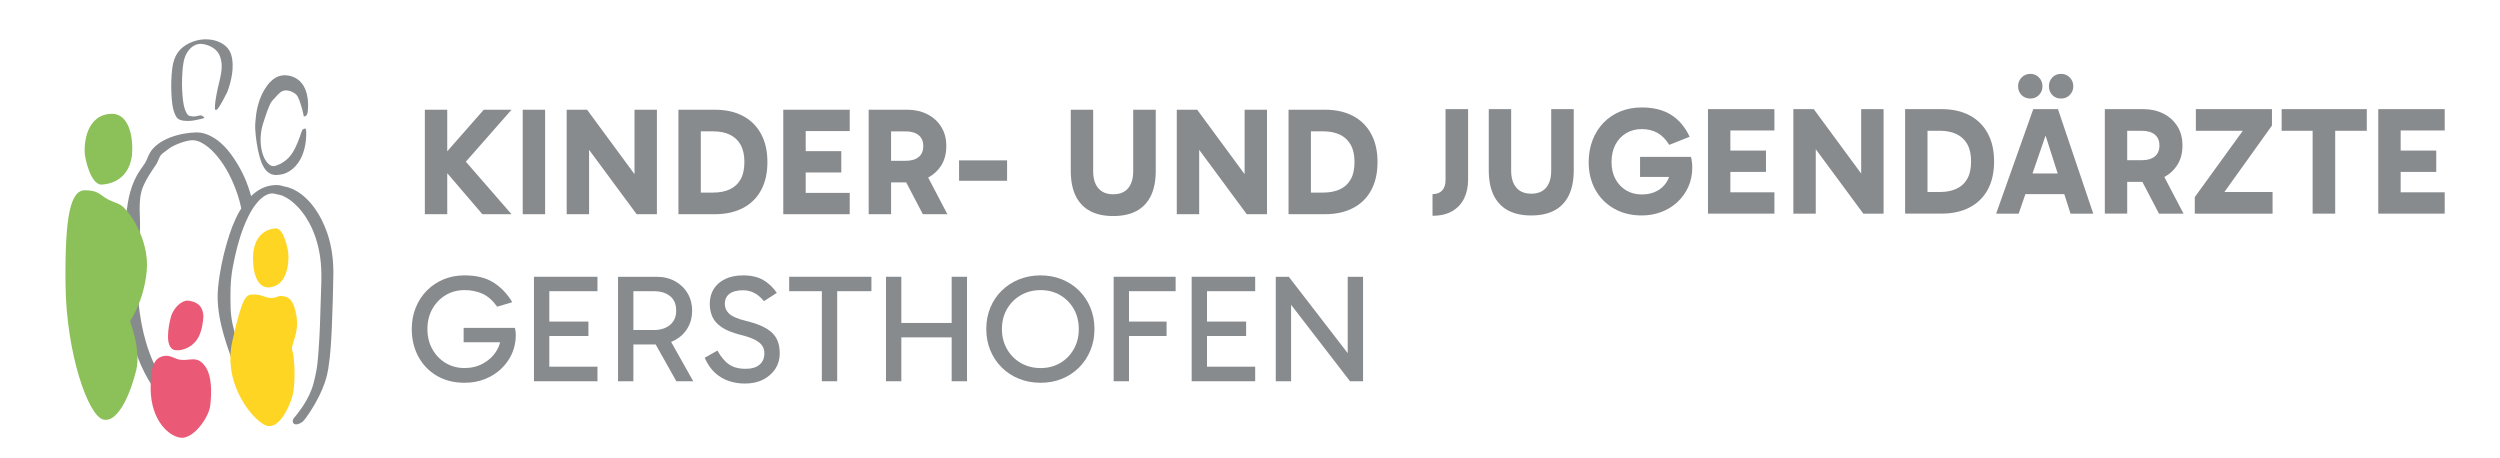<svg xmlns="http://www.w3.org/2000/svg" id="Logo" viewBox="0 0 1700.79 311.81"><defs><style>      .st0 {        fill: #8cc059;      }      .st1 {        fill: #878b8e;      }      .st2 {        fill: #ea5975;      }      .st3 {        fill: #ffd524;      }    </style></defs><g><path class="st1" d="M2675.01-92.12v-71.08h15.24v71.08h-15.24ZM2714.16-92.12l-29.33-34.24v-2.4l30.27-34.45h18.89l-33.3,37.89.42-4.59,32.88,37.79h-19.83Z"></path><path class="st1" d="M2756.84-92.12h-15.24v-71.08h15.24v71.08Z"></path><path class="st1" d="M2819.1-92.12l-38.93-52.71,6.58-1.77v54.49h-15.24v-71.08h13.88l38.1,51.77-5.85,1.04v-52.82h15.24v71.08h-13.78Z"></path><path class="st1" d="M2847.53-92.12v-71.08h24.84c7.38,0,13.73,1.41,19.05,4.23s9.43,6.89,12.32,12.21c2.89,5.32,4.33,11.71,4.33,19.15s-1.45,13.92-4.33,19.21c-2.89,5.29-7.01,9.33-12.37,12.11-5.36,2.78-11.73,4.18-19.1,4.18h-24.74ZM2862.77-101.1l-6.05-5.74h14.51c4.24,0,7.95-.71,11.12-2.14,3.17-1.43,5.64-3.67,7.41-6.73,1.77-3.06,2.66-7.03,2.66-11.9s-.87-8.73-2.61-11.8c-1.74-3.06-4.19-5.34-7.36-6.84-3.17-1.5-6.87-2.24-11.12-2.24h-15.34l6.79-4.49v51.88Z"></path><path class="st1" d="M2928.79-148.7l5.32-6.16v54.38l-5.85-6.16h35.8v14.51h-45.2v-71.08h45.2v14.51h-35.28ZM2929.1-120.52v-14.51h29.23v14.51h-29.23Z"></path><path class="st1" d="M2976.96-92.12v-71.08h26.2c5.08,0,9.62,1.01,13.62,3.03,4,2.02,7.17,4.87,9.5,8.56,2.33,3.69,3.5,8.07,3.5,13.15s-1.17,9.57-3.5,13.26c-2.33,3.69-5.5,6.52-9.5,8.51-4,1.98-8.54,2.97-13.62,2.97h-14.3v-14.72h13.15c3.83,0,6.8-.85,8.92-2.56,2.12-1.7,3.18-4.19,3.18-7.46s-1.06-5.76-3.18-7.46c-2.12-1.7-5.1-2.56-8.92-2.56h-13.26l3.44-3.44v59.81h-15.24ZM3013.81-92.12l-15.14-28.91h16.7l15.14,28.91h-16.7Z"></path><path class="st1" d="M3071.12-114.88h-32.67v-13.88h32.67v13.88Z"></path><path class="st1" d="M3143.35-90.87c-6.26,0-11.53-1.15-15.81-3.44-4.28-2.3-7.53-5.72-9.76-10.28-2.23-4.56-3.34-10.25-3.34-17.07v-41.54h15.24v41.86c0,4.94,1.17,8.79,3.5,11.53,2.33,2.75,5.72,4.12,10.18,4.12s7.83-1.37,10.12-4.12c2.3-2.75,3.44-6.59,3.44-11.53v-41.86h15.34v41.54c0,6.82-1.11,12.51-3.34,17.07-2.23,4.56-5.48,7.99-9.76,10.28-4.28,2.3-9.55,3.44-15.81,3.44Z"></path><path class="st1" d="M3234.17-92.12l-38.93-52.71,6.58-1.77v54.49h-15.24v-71.08h13.88l38.1,51.77-5.85,1.04v-52.82h15.24v71.08h-13.78Z"></path><path class="st1" d="M3262.59-92.12v-71.08h24.84c7.38,0,13.73,1.41,19.05,4.23s9.43,6.89,12.32,12.21c2.89,5.32,4.33,11.71,4.33,19.15s-1.45,13.92-4.33,19.21c-2.89,5.29-7.01,9.33-12.37,12.11-5.36,2.78-11.73,4.18-19.1,4.18h-24.74ZM3277.83-101.1l-6.05-5.74h14.51c4.24,0,7.95-.71,11.12-2.14,3.17-1.43,5.64-3.67,7.41-6.73,1.77-3.06,2.66-7.03,2.66-11.9s-.87-8.73-2.61-11.8c-1.74-3.06-4.19-5.34-7.36-6.84-3.17-1.5-6.87-2.24-11.12-2.24h-15.34l6.79-4.49v51.88Z"></path><path class="st1" d="M2665.2,9.44c2.85,0,5.04-.83,6.58-2.5,1.53-1.67,2.3-4.04,2.3-7.1v-48.23h15.34V-.37c0,4.8-.91,9.05-2.71,12.73-1.81,3.69-4.51,6.58-8.09,8.66-3.58,2.09-8.06,3.13-13.41,3.13s-9.74-.97-13.36-2.92c-3.62-1.95-6.33-4.73-8.14-8.35-1.81-3.62-2.71-7.86-2.71-12.73V-3.92h15.34V-.16c0,3.2.78,5.6,2.35,7.2,1.57,1.6,3.74,2.4,6.52,2.4Z"></path><path class="st1" d="M2732.39,23.95c-6.26,0-11.54-1.15-15.81-3.45-4.28-2.3-7.53-5.72-9.76-10.28-2.23-4.56-3.34-10.25-3.34-17.07v-41.54h15.24V-6.53c0,4.94,1.17,8.79,3.5,11.53,2.33,2.75,5.72,4.12,10.18,4.12s7.83-1.37,10.12-4.12c2.3-2.75,3.44-6.59,3.44-11.53v-41.86h15.34V-6.84c0,6.82-1.11,12.51-3.34,17.07-2.23,4.56-5.48,7.99-9.76,10.28-4.28,2.3-9.55,3.45-15.81,3.45Z"></path><path class="st1" d="M2807.57,23.95c-7.17,0-13.48-1.57-18.95-4.7-5.46-3.13-9.69-7.43-12.68-12.89-2.99-5.46-4.49-11.67-4.49-18.63,0-5.5.89-10.52,2.66-15.08,1.77-4.56,4.26-8.49,7.46-11.8,3.2-3.3,7.01-5.86,11.43-7.67,4.42-1.81,9.27-2.71,14.56-2.71,8.14,0,14.88,1.72,20.2,5.17,5.32,3.44,9.45,8.37,12.37,14.77l-13.88,5.53c-2.3-3.76-4.98-6.49-8.04-8.19-3.06-1.7-6.61-2.56-10.65-2.56s-7.5.92-10.59,2.77c-3.1,1.84-5.53,4.44-7.31,7.78-1.77,3.34-2.66,7.34-2.66,12,0,4.32.89,8.13,2.66,11.43,1.77,3.31,4.21,5.88,7.31,7.72,3.1,1.84,6.63,2.77,10.59,2.77,3.69,0,6.96-.7,9.81-2.09,2.85-1.39,5.15-3.39,6.89-6,1.74-2.61,2.71-5.65,2.92-9.13l4.38,5.32h-25.16v-13.67h34.65c.28,1.11.49,2.3.63,3.55.14,1.25.21,2.51.21,3.76,0,4.87-.92,9.31-2.77,13.31-1.84,4-4.35,7.45-7.52,10.33-3.17,2.89-6.8,5.1-10.91,6.63-4.11,1.53-8.49,2.3-13.15,2.3Z"></path><path class="st1" d="M2862.54-33.88l5.32-6.16V14.35l-5.85-6.16h35.8v14.51h-45.2V-48.39h45.2v14.51h-35.28ZM2862.85-5.69v-14.51h29.23V-5.69h-29.23Z"></path><path class="st1" d="M2958.31,22.7l-38.93-52.71,6.58-1.77V22.7h-15.24V-48.39h13.88l38.1,51.77-5.85,1.04v-52.82h15.24V22.7h-13.78Z"></path><path class="st1" d="M2986.73,22.7V-48.39h24.84c7.38,0,13.73,1.41,19.05,4.23s9.43,6.89,12.32,12.21c2.89,5.32,4.33,11.71,4.33,19.15s-1.45,13.92-4.33,19.21c-2.89,5.29-7.01,9.33-12.37,12.11-5.36,2.78-11.73,4.18-19.1,4.18h-24.74ZM3001.97,13.72l-6.05-5.74h14.51c4.24,0,7.95-.71,11.12-2.14,3.17-1.43,5.64-3.67,7.41-6.73,1.77-3.06,2.66-7.03,2.66-11.9s-.87-8.73-2.61-11.8c-1.74-3.06-4.19-5.34-7.36-6.84-3.17-1.5-6.87-2.24-11.12-2.24h-15.34l6.79-4.49V13.72Z"></path><path class="st1" d="M3048.66,22.7l25.26-71.08h16.81l24.01,71.08h-15.45l-19.42-60.65h5.01l-20.88,60.65h-15.34ZM3063.59-63.94c0-2.36.8-4.37,2.4-6,1.6-1.63,3.58-2.45,5.95-2.45s4.24.82,5.85,2.45c1.6,1.64,2.4,3.64,2.4,6s-.78,4.26-2.35,5.9c-1.57,1.64-3.53,2.45-5.9,2.45s-4.44-.8-6-2.4c-1.57-1.6-2.35-3.58-2.35-5.95ZM3064.21-4.65h33.4v14.09h-33.4V-4.65ZM3084.57-63.94c0-2.36.77-4.37,2.3-6,1.53-1.63,3.51-2.45,5.95-2.45s4.35.82,5.95,2.45c1.6,1.64,2.4,3.64,2.4,6s-.8,4.26-2.4,5.9c-1.6,1.64-3.58,2.45-5.95,2.45s-4.42-.8-5.95-2.4c-1.53-1.6-2.3-3.58-2.3-5.95Z"></path><path class="st1" d="M3122.59,22.7V-48.39h26.2c5.08,0,9.62,1.01,13.62,3.03,4,2.02,7.17,4.87,9.5,8.56,2.33,3.69,3.5,8.07,3.5,13.15s-1.17,9.57-3.5,13.26c-2.33,3.69-5.5,6.52-9.5,8.51-4,1.98-8.54,2.97-13.62,2.97h-14.3v-14.72h13.15c3.83,0,6.8-.85,8.92-2.56,2.12-1.7,3.18-4.19,3.18-7.46s-1.06-5.76-3.18-7.46c-2.12-1.7-5.1-2.56-8.92-2.56h-13.26l3.44-3.44V22.7h-15.24ZM3159.44,22.7l-15.14-28.91h16.7l15.14,28.91h-16.7Z"></path><path class="st1" d="M3220.86-39.72l-.42,6.05h-35.91v-14.72h51.77v11.17l-36.85,51.46-2.61-6.26h39.87v14.72h-52.92v-11.27l37.06-51.15Z"></path><path class="st1" d="M3242.9-33.67v-14.72h57.93v14.72h-57.93ZM3263.98,22.7v-63.88h15.34V22.7h-15.34Z"></path><path class="st1" d="M3318.54-33.88l5.32-6.16V14.35l-5.85-6.16h35.8v14.51h-45.2V-48.39h45.2v14.51h-35.28ZM3318.85-5.69v-14.51h29.23V-5.69h-29.23Z"></path><path class="st1" d="M2703.09,138.56c-7.17,0-13.45-1.58-18.84-4.75-5.39-3.17-9.59-7.52-12.58-13.05-2.99-5.53-4.49-11.78-4.49-18.74,0-5.29.9-10.16,2.71-14.61,1.81-4.45,4.33-8.32,7.57-11.59,3.24-3.27,7.03-5.81,11.38-7.62,4.35-1.81,9.1-2.71,14.25-2.71,8.07,0,14.68,1.65,19.83,4.96,5.15,3.31,9.36,7.74,12.63,13.31l-10.23,3.03c-3.2-4.38-6.63-7.36-10.28-8.92-3.65-1.57-7.64-2.35-11.95-2.35-4.8,0-9.1,1.15-12.89,3.45-3.79,2.3-6.8,5.43-9.03,9.39-2.23,3.97-3.34,8.52-3.34,13.67s1.11,9.62,3.34,13.62c2.23,4,5.24,7.15,9.03,9.45,3.79,2.3,8.09,3.45,12.89,3.45s8.78-1.03,12.58-3.08c3.79-2.05,6.8-4.85,9.03-8.4,2.23-3.55,3.34-7.58,3.34-12.11l1.57,6.05h-27.14v-9.81h34.86c.21.7.37,1.5.47,2.4.1.91.16,1.77.16,2.61,0,4.46-.87,8.63-2.61,12.53-1.74,3.9-4.19,7.34-7.36,10.33-3.17,2.99-6.86,5.32-11.06,6.99-4.21,1.67-8.82,2.5-13.83,2.5Z"></path><path class="st1" d="M2758.35,76.25l2.4-3.34v56.37l-2.92-1.67h35.7v9.92h-43.21v-71.08h43.21v9.81h-35.18ZM2758.67,106.73v-9.81h28.71v9.81h-28.71Z"></path><path class="st1" d="M2807.53,137.52v-71.08h26.1c4.87,0,9.13,1.03,12.79,3.08,3.65,2.05,6.49,4.82,8.51,8.3,2.02,3.48,3.03,7.38,3.03,11.69s-1.01,8.21-3.03,11.69c-2.02,3.48-4.85,6.23-8.51,8.25-3.65,2.02-7.92,3.03-12.79,3.03h-17.54v-9.81h15.76c4.59,0,8.28-1.16,11.06-3.5,2.78-2.33,4.17-5.55,4.17-9.66,0-4.38-1.39-7.69-4.17-9.92-2.79-2.23-6.47-3.34-11.06-3.34h-15.87l1.98-2.4v63.67h-10.44ZM2847.19,137.52l-16.6-29.54h11.48l16.6,29.54h-11.48Z"></path><path class="st1" d="M2893.81,139.09c-3.69,0-7.25-.56-10.7-1.67s-6.59-2.94-9.45-5.48c-2.85-2.54-5.26-6-7.2-10.39l8.66-4.91c2.44,4.38,5.12,7.55,8.04,9.5,2.92,1.95,6.58,2.92,10.96,2.92s7.46-.94,9.66-2.82,3.29-4.45,3.29-7.72c0-1.95-.47-3.65-1.41-5.11-.94-1.46-2.59-2.82-4.96-4.07-2.37-1.25-5.71-2.4-10.02-3.44-5.43-1.39-9.66-3.11-12.68-5.17-3.03-2.05-5.13-4.42-6.31-7.1-1.18-2.68-1.77-5.58-1.77-8.72,0-3.9.9-7.29,2.71-10.18,1.81-2.89,4.42-5.15,7.83-6.79,3.41-1.63,7.45-2.45,12.11-2.45,5.57,0,10.16,1.06,13.78,3.18,3.62,2.12,6.68,5.03,9.19,8.72l-8.77,5.64c-2.16-2.64-4.4-4.54-6.73-5.69-2.33-1.15-4.82-1.72-7.46-1.72-4.04,0-7.12.8-9.24,2.4-2.12,1.6-3.18,3.9-3.18,6.89,0,2.58.99,4.8,2.97,6.68s5.86,3.51,11.64,4.91c5.85,1.46,10.42,3.18,13.73,5.17,3.3,1.98,5.64,4.35,6.99,7.1,1.36,2.75,2.04,6.04,2.04,9.86s-.98,7.27-2.92,10.33c-1.95,3.06-4.7,5.52-8.25,7.36s-7.72,2.77-12.53,2.77Z"></path><path class="st1" d="M2923.94,76.25v-9.81h55.95v9.81h-55.95ZM2946.18,137.52v-63.26h10.44v63.26h-10.44Z"></path><path class="st1" d="M2989.81,137.52v-71.08h10.44v71.08h-10.44ZM2996.7,107.67v-9.81h40.92v9.81h-40.92ZM3034.49,137.52v-71.08h10.44v71.08h-10.44Z"></path><path class="st1" d="M3058.03,102.03c0-5.29.92-10.16,2.77-14.61,1.84-4.45,4.44-8.32,7.78-11.59,3.34-3.27,7.25-5.81,11.74-7.62,4.49-1.81,9.38-2.71,14.67-2.71s10.06.91,14.51,2.71c4.45,1.81,8.33,4.35,11.64,7.62,3.3,3.27,5.88,7.13,7.72,11.59,1.84,4.45,2.77,9.33,2.77,14.61s-.92,10.06-2.77,14.51c-1.84,4.46-4.42,8.33-7.72,11.64s-7.19,5.86-11.64,7.67c-4.45,1.81-9.29,2.71-14.51,2.71s-10.18-.91-14.67-2.71c-4.49-1.81-8.4-4.37-11.74-7.67-3.34-3.3-5.93-7.18-7.78-11.64-1.84-4.45-2.77-9.29-2.77-14.51ZM3068.68,102.03c0,5.08,1.15,9.62,3.45,13.62,2.3,4,5.43,7.15,9.39,9.45,3.97,2.3,8.46,3.45,13.46,3.45s9.46-1.15,13.36-3.45c3.9-2.3,6.98-5.44,9.24-9.45,2.26-4,3.39-8.54,3.39-13.62s-1.13-9.71-3.39-13.67c-2.26-3.97-5.34-7.1-9.24-9.39-3.9-2.3-8.35-3.45-13.36-3.45s-9.5,1.15-13.46,3.45c-3.97,2.3-7.1,5.43-9.39,9.39-2.3,3.97-3.45,8.52-3.45,13.67Z"></path><path class="st1" d="M3155.12,137.52h-10.44v-71.08h42.17v9.81h-34.13l2.4-3.34v64.61ZM3153.03,106.73v-9.81h27.66v9.81h-27.66Z"></path><path class="st1" d="M3205.8,76.25l2.4-3.34v56.37l-2.92-1.67h35.7v9.92h-43.21v-71.08h43.21v9.81h-35.18ZM3206.11,106.73v-9.81h28.71v9.81h-28.71Z"></path><path class="st1" d="M3305.49,137.52l-45.93-59.6,5.84-1.67v61.27h-10.44v-71.08h8.87l44.36,57.51h-4.28v-57.51h10.44v71.08h-8.87Z"></path></g><g><path class="st1" d="M2229.92-402.14v-71.08h15.24v71.08h-15.24ZM2269.07-402.14l-29.33-34.24v-2.4l30.27-34.45h18.89l-33.3,37.89.42-4.59,32.88,37.79h-19.83Z"></path><path class="st1" d="M2311.75-402.14h-15.24v-71.08h15.24v71.08Z"></path><path class="st1" d="M2374.01-402.14l-38.94-52.71,6.58-1.77v54.49h-15.24v-71.08h13.88l38.1,51.77-5.85,1.04v-52.82h15.24v71.08h-13.78Z"></path><path class="st1" d="M2402.44-402.14v-71.08h24.84c7.38,0,13.73,1.41,19.05,4.23s9.43,6.89,12.32,12.21c2.89,5.32,4.33,11.71,4.33,19.15s-1.45,13.92-4.33,19.21c-2.89,5.29-7.01,9.33-12.37,12.11-5.36,2.78-11.73,4.18-19.1,4.18h-24.74ZM2417.68-411.11l-6.05-5.74h14.51c4.24,0,7.95-.71,11.12-2.14,3.17-1.43,5.64-3.67,7.41-6.73,1.77-3.06,2.66-7.03,2.66-11.9s-.87-8.73-2.61-11.8c-1.74-3.06-4.19-5.34-7.36-6.84-3.17-1.5-6.87-2.24-11.12-2.24h-15.34l6.79-4.49v51.88Z"></path><path class="st1" d="M2483.7-458.71l5.32-6.16v54.38l-5.85-6.16h35.8v14.51h-45.2v-71.08h45.2v14.51h-35.28ZM2484.01-430.53v-14.51h29.23v14.51h-29.23Z"></path><path class="st1" d="M2531.87-402.14v-71.08h26.2c5.08,0,9.62,1.01,13.62,3.03,4,2.02,7.17,4.87,9.5,8.56,2.33,3.69,3.5,8.07,3.5,13.15s-1.17,9.57-3.5,13.26c-2.33,3.69-5.5,6.52-9.5,8.51-4,1.98-8.54,2.97-13.62,2.97h-14.3v-14.72h13.15c3.83,0,6.8-.85,8.92-2.56,2.12-1.7,3.18-4.19,3.18-7.46s-1.06-5.76-3.18-7.46c-2.12-1.7-5.1-2.56-8.92-2.56h-13.26l3.44-3.44v59.81h-15.24ZM2568.72-402.14l-15.14-28.91h16.7l15.14,28.91h-16.7Z"></path><path class="st1" d="M2626.03-424.89h-32.67v-13.88h32.67v13.88Z"></path><path class="st1" d="M2698.26-400.88c-6.26,0-11.53-1.15-15.81-3.44-4.28-2.3-7.53-5.72-9.76-10.28-2.23-4.56-3.34-10.25-3.34-17.07v-41.54h15.24v41.86c0,4.94,1.17,8.79,3.5,11.53,2.33,2.75,5.72,4.12,10.18,4.12s7.83-1.37,10.12-4.12c2.3-2.75,3.44-6.59,3.44-11.53v-41.86h15.34v41.54c0,6.82-1.11,12.51-3.34,17.07-2.23,4.56-5.48,7.99-9.76,10.28-4.28,2.3-9.55,3.44-15.81,3.44Z"></path><path class="st1" d="M2789.08-402.14l-38.93-52.71,6.58-1.77v54.49h-15.24v-71.08h13.88l38.1,51.77-5.85,1.04v-52.82h15.24v71.08h-13.78Z"></path><path class="st1" d="M2817.5-402.14v-71.08h24.84c7.38,0,13.73,1.41,19.05,4.23s9.43,6.89,12.32,12.21c2.89,5.32,4.33,11.71,4.33,19.15s-1.45,13.92-4.33,19.21c-2.89,5.29-7.01,9.33-12.37,12.11-5.36,2.78-11.73,4.18-19.1,4.18h-24.74ZM2832.74-411.11l-6.05-5.74h14.51c4.24,0,7.95-.71,11.12-2.14,3.17-1.43,5.64-3.67,7.41-6.73,1.77-3.06,2.66-7.03,2.66-11.9s-.87-8.73-2.61-11.8c-1.74-3.06-4.19-5.34-7.36-6.84-3.17-1.5-6.87-2.24-11.12-2.24h-15.34l6.79-4.49v51.88Z"></path><path class="st1" d="M2941.92-415.39c2.85,0,5.04-.83,6.58-2.5,1.53-1.67,2.3-4.04,2.3-7.1v-48.23h15.34v48.02c0,4.8-.91,9.05-2.71,12.73-1.81,3.69-4.51,6.58-8.09,8.66-3.58,2.09-8.06,3.13-13.41,3.13s-9.74-.98-13.36-2.92c-3.62-1.95-6.33-4.73-8.14-8.35-1.81-3.62-2.71-7.86-2.71-12.73v-4.07h15.34v3.76c0,3.2.78,5.6,2.35,7.2,1.57,1.6,3.74,2.4,6.52,2.4Z"></path><path class="st1" d="M3009.11-400.88c-6.26,0-11.53-1.15-15.81-3.44-4.28-2.3-7.53-5.72-9.76-10.28-2.23-4.56-3.34-10.25-3.34-17.07v-41.54h15.24v41.86c0,4.94,1.17,8.79,3.5,11.53,2.33,2.75,5.72,4.12,10.18,4.12s7.83-1.37,10.12-4.12c2.3-2.75,3.44-6.59,3.44-11.53v-41.86h15.34v41.54c0,6.82-1.11,12.51-3.34,17.07-2.23,4.56-5.48,7.99-9.76,10.28-4.28,2.3-9.55,3.44-15.81,3.44Z"></path><path class="st1" d="M3084.29-400.88c-7.17,0-13.48-1.57-18.95-4.7-5.46-3.13-9.69-7.43-12.68-12.89-2.99-5.46-4.49-11.67-4.49-18.63,0-5.5.89-10.52,2.66-15.08,1.77-4.56,4.26-8.49,7.46-11.8,3.2-3.3,7.01-5.86,11.43-7.67,4.42-1.81,9.27-2.71,14.56-2.71,8.14,0,14.88,1.72,20.2,5.17,5.32,3.44,9.45,8.37,12.37,14.77l-13.88,5.53c-2.3-3.76-4.98-6.49-8.04-8.19-3.06-1.7-6.61-2.56-10.65-2.56s-7.5.92-10.59,2.77c-3.1,1.84-5.53,4.44-7.31,7.78-1.77,3.34-2.66,7.34-2.66,12,0,4.32.89,8.13,2.66,11.43,1.77,3.31,4.21,5.88,7.31,7.72,3.1,1.84,6.63,2.77,10.59,2.77,3.69,0,6.96-.69,9.81-2.09,2.85-1.39,5.15-3.39,6.89-6,1.74-2.61,2.71-5.65,2.92-9.13l4.38,5.32h-25.16v-13.67h34.66c.28,1.11.49,2.3.63,3.55.14,1.25.21,2.51.21,3.76,0,4.87-.92,9.31-2.77,13.31-1.84,4-4.35,7.45-7.52,10.33-3.17,2.89-6.8,5.1-10.91,6.63-4.11,1.53-8.49,2.3-13.15,2.3Z"></path><path class="st1" d="M3139.26-458.71l5.32-6.16v54.38l-5.85-6.16h35.8v14.51h-45.2v-71.08h45.2v14.51h-35.28ZM3139.57-430.53v-14.51h29.23v14.51h-29.23Z"></path><path class="st1" d="M3235.03-402.14l-38.93-52.71,6.58-1.77v54.49h-15.24v-71.08h13.88l38.1,51.77-5.85,1.04v-52.82h15.24v71.08h-13.78Z"></path><path class="st1" d="M3263.45-402.14v-71.08h24.84c7.38,0,13.73,1.41,19.05,4.23s9.43,6.89,12.32,12.21c2.89,5.32,4.33,11.71,4.33,19.15s-1.45,13.92-4.33,19.21c-2.89,5.29-7.01,9.33-12.37,12.11-5.36,2.78-11.73,4.18-19.1,4.18h-24.74ZM3278.69-411.11l-6.05-5.74h14.51c4.24,0,7.95-.71,11.12-2.14,3.17-1.43,5.64-3.67,7.41-6.73,1.77-3.06,2.66-7.03,2.66-11.9s-.87-8.73-2.61-11.8c-1.74-3.06-4.19-5.34-7.36-6.84-3.17-1.5-6.87-2.24-11.12-2.24h-15.34l6.79-4.49v51.88Z"></path><path class="st1" d="M3325.38-402.14l25.26-71.08h16.81l24.01,71.08h-15.45l-19.42-60.65h5.01l-20.88,60.65h-15.34ZM3340.31-488.77c0-2.36.8-4.37,2.4-6,1.6-1.63,3.58-2.45,5.95-2.45s4.24.82,5.85,2.45c1.6,1.64,2.4,3.64,2.4,6s-.78,4.26-2.35,5.9c-1.57,1.64-3.53,2.45-5.9,2.45s-4.44-.8-6-2.4c-1.57-1.6-2.35-3.58-2.35-5.95ZM3340.93-429.49h33.4v14.09h-33.4v-14.09ZM3361.29-488.77c0-2.36.77-4.37,2.3-6,1.53-1.63,3.51-2.45,5.95-2.45s4.35.82,5.95,2.45c1.6,1.64,2.4,3.64,2.4,6s-.8,4.26-2.4,5.9c-1.6,1.64-3.58,2.45-5.95,2.45s-4.42-.8-5.95-2.4c-1.53-1.6-2.3-3.58-2.3-5.95Z"></path><path class="st1" d="M3399.32-402.14v-71.08h26.2c5.08,0,9.62,1.01,13.62,3.03,4,2.02,7.17,4.87,9.5,8.56,2.33,3.69,3.5,8.07,3.5,13.15s-1.17,9.57-3.5,13.26c-2.33,3.69-5.5,6.52-9.5,8.51-4,1.98-8.54,2.97-13.62,2.97h-14.3v-14.72h13.15c3.83,0,6.8-.85,8.92-2.56,2.12-1.7,3.18-4.19,3.18-7.46s-1.06-5.76-3.18-7.46c-2.12-1.7-5.1-2.56-8.92-2.56h-13.26l3.44-3.44v59.81h-15.24ZM3436.16-402.14l-15.14-28.91h16.7l15.14,28.91h-16.7Z"></path><path class="st1" d="M3497.58-464.56l-.42,6.05h-35.91v-14.72h51.77v11.17l-36.85,51.46-2.61-6.26h39.87v14.72h-52.92v-11.27l37.06-51.15Z"></path><path class="st1" d="M3519.62-458.5v-14.72h57.93v14.72h-57.93ZM3540.7-402.14v-63.88h15.34v63.88h-15.34Z"></path><path class="st1" d="M3595.26-458.71l5.32-6.16v54.38l-5.85-6.16h35.8v14.51h-45.2v-71.08h45.2v14.51h-35.28ZM3595.57-430.53v-14.51h29.23v14.51h-29.23Z"></path><path class="st1" d="M2258-286.27c-7.17,0-13.45-1.58-18.84-4.75-5.39-3.17-9.59-7.52-12.58-13.05-2.99-5.53-4.49-11.78-4.49-18.74,0-5.29.9-10.16,2.71-14.61,1.81-4.45,4.33-8.31,7.57-11.59,3.24-3.27,7.03-5.81,11.38-7.62,4.35-1.81,9.1-2.71,14.25-2.71,8.07,0,14.68,1.65,19.83,4.96,5.15,3.31,9.36,7.74,12.63,13.31l-10.23,3.03c-3.2-4.38-6.63-7.36-10.28-8.92-3.65-1.57-7.64-2.35-11.95-2.35-4.8,0-9.1,1.15-12.89,3.44-3.79,2.3-6.8,5.43-9.03,9.39-2.23,3.97-3.34,8.53-3.34,13.67s1.11,9.62,3.34,13.62c2.23,4,5.24,7.15,9.03,9.45,3.79,2.3,8.09,3.45,12.89,3.45s8.78-1.03,12.58-3.08c3.79-2.05,6.8-4.85,9.03-8.4,2.23-3.55,3.34-7.58,3.34-12.11l1.57,6.05h-27.14v-9.81h34.86c.21.7.37,1.5.47,2.4.1.91.16,1.77.16,2.61,0,4.45-.87,8.63-2.61,12.53-1.74,3.9-4.19,7.34-7.36,10.33-3.17,2.99-6.85,5.32-11.06,6.99-4.21,1.67-8.82,2.5-13.83,2.5Z"></path><path class="st1" d="M2313.26-348.59l2.4-3.34v56.37l-2.92-1.67h35.7v9.92h-43.21v-71.08h43.21v9.81h-35.18ZM2313.57-318.11v-9.81h28.71v9.81h-28.71Z"></path><path class="st1" d="M2362.44-287.32v-71.08h26.1c4.87,0,9.13,1.03,12.79,3.08,3.65,2.05,6.49,4.82,8.51,8.3,2.02,3.48,3.03,7.38,3.03,11.69s-1.01,8.21-3.03,11.69c-2.02,3.48-4.85,6.23-8.51,8.25-3.65,2.02-7.92,3.03-12.79,3.03h-17.54v-9.81h15.76c4.59,0,8.28-1.16,11.06-3.5,2.78-2.33,4.17-5.55,4.17-9.66,0-4.38-1.39-7.69-4.17-9.92-2.79-2.23-6.47-3.34-11.06-3.34h-15.87l1.98-2.4v63.67h-10.44ZM2402.1-287.32l-16.6-29.54h11.48l16.6,29.54h-11.48Z"></path><path class="st1" d="M2448.72-285.75c-3.69,0-7.25-.56-10.7-1.67s-6.59-2.94-9.45-5.48c-2.85-2.54-5.26-6-7.2-10.39l8.66-4.91c2.44,4.38,5.12,7.55,8.04,9.5,2.92,1.95,6.58,2.92,10.96,2.92s7.46-.94,9.66-2.82,3.29-4.45,3.29-7.72c0-1.95-.47-3.65-1.41-5.11-.94-1.46-2.59-2.82-4.96-4.07-2.37-1.25-5.71-2.4-10.02-3.44-5.43-1.39-9.66-3.11-12.68-5.17-3.03-2.05-5.13-4.42-6.31-7.1-1.18-2.68-1.77-5.58-1.77-8.72,0-3.9.9-7.29,2.71-10.18,1.81-2.89,4.42-5.15,7.83-6.78,3.41-1.63,7.45-2.45,12.11-2.45,5.57,0,10.16,1.06,13.78,3.18,3.62,2.12,6.68,5.03,9.19,8.72l-8.77,5.64c-2.16-2.64-4.4-4.54-6.73-5.69-2.33-1.15-4.82-1.72-7.46-1.72-4.04,0-7.12.8-9.24,2.4-2.12,1.6-3.18,3.9-3.18,6.89,0,2.58.99,4.8,2.97,6.68s5.86,3.51,11.64,4.91c5.85,1.46,10.42,3.18,13.73,5.17,3.3,1.98,5.64,4.35,6.99,7.1,1.36,2.75,2.04,6.04,2.04,9.86s-.98,7.27-2.92,10.33c-1.95,3.06-4.7,5.52-8.25,7.36s-7.72,2.77-12.53,2.77Z"></path><path class="st1" d="M2478.85-348.59v-9.81h55.95v9.81h-55.95ZM2501.09-287.32v-63.26h10.44v63.26h-10.44Z"></path><path class="st1" d="M2544.72-287.32v-71.08h10.44v71.08h-10.44ZM2551.61-317.17v-9.81h40.92v9.81h-40.92ZM2589.39-287.32v-71.08h10.44v71.08h-10.44Z"></path><path class="st1" d="M2612.94-322.81c0-5.29.92-10.16,2.77-14.61,1.84-4.45,4.44-8.31,7.78-11.59,3.34-3.27,7.25-5.81,11.74-7.62,4.49-1.81,9.38-2.71,14.67-2.71s10.06.91,14.51,2.71c4.45,1.81,8.33,4.35,11.64,7.62,3.3,3.27,5.88,7.13,7.72,11.59,1.84,4.45,2.77,9.33,2.77,14.61s-.92,10.06-2.77,14.51c-1.84,4.45-4.42,8.33-7.72,11.64s-7.19,5.86-11.64,7.67c-4.45,1.81-9.29,2.71-14.51,2.71s-10.18-.91-14.67-2.71c-4.49-1.81-8.4-4.37-11.74-7.67-3.34-3.3-5.93-7.18-7.78-11.64-1.84-4.45-2.77-9.29-2.77-14.51ZM2623.59-322.81c0,5.08,1.15,9.62,3.45,13.62,2.3,4,5.43,7.15,9.39,9.45,3.97,2.3,8.46,3.45,13.46,3.45s9.46-1.15,13.36-3.45c3.9-2.3,6.98-5.44,9.24-9.45,2.26-4,3.39-8.54,3.39-13.62s-1.13-9.71-3.39-13.67c-2.26-3.97-5.34-7.1-9.24-9.39-3.9-2.3-8.35-3.44-13.36-3.44s-9.5,1.15-13.46,3.44c-3.97,2.3-7.1,5.43-9.39,9.39-2.3,3.97-3.45,8.53-3.45,13.67Z"></path><path class="st1" d="M2710.03-287.32h-10.44v-71.08h42.17v9.81h-34.13l2.4-3.34v64.61ZM2707.94-318.11v-9.81h27.66v9.81h-27.66Z"></path><path class="st1" d="M2760.71-348.59l2.4-3.34v56.37l-2.92-1.67h35.7v9.92h-43.21v-71.08h43.21v9.81h-35.18ZM2761.02-318.11v-9.81h28.71v9.81h-28.71Z"></path><path class="st1" d="M2860.4-287.32l-45.93-59.6,5.84-1.67v61.27h-10.44v-71.08h8.87l44.36,57.51h-4.28v-57.51h10.44v71.08h-8.87Z"></path></g><g><path class="st1" d="M350.74,225.45c-.1-.9-.26-1.7-.47-2.4h-34.86v9.81h24.83c-.55,2.15-1.41,4.17-2.59,6.05-2.23,3.55-5.24,6.35-9.03,8.4-3.79,2.05-7.99,3.08-12.58,3.08s-9.1-1.15-12.89-3.45c-3.79-2.3-6.8-5.44-9.03-9.45-2.23-4-3.34-8.54-3.34-13.62s1.11-9.71,3.34-13.67c2.23-3.97,5.24-7.1,9.03-9.39,3.79-2.3,8.09-3.45,12.89-3.45,4.31,0,8.3.78,11.95,2.35,3.65,1.57,7.08,4.54,10.28,8.92l10.23-3.03c-3.27-5.57-7.48-10-12.63-13.31-5.15-3.3-11.76-4.96-19.83-4.96-5.15,0-9.9.91-14.25,2.71-4.35,1.81-8.14,4.35-11.38,7.62-3.24,3.27-5.76,7.13-7.57,11.59-1.81,4.45-2.71,9.33-2.71,14.61,0,6.96,1.5,13.2,4.49,18.74,2.99,5.53,7.18,9.88,12.58,13.05,5.39,3.17,11.67,4.75,18.84,4.75,5.01,0,9.62-.83,13.83-2.5,4.21-1.67,7.9-4,11.06-6.99,3.17-2.99,5.62-6.44,7.36-10.33,1.74-3.9,2.61-8.07,2.61-12.53,0-.83-.05-1.7-.16-2.61Z"></path><polygon class="st1" points="406.47 198.1 406.47 188.29 363.26 188.29 363.26 259.37 406.47 259.37 406.47 249.46 373.7 249.46 373.7 228.58 400.32 228.58 400.32 218.77 373.7 218.77 373.7 198.1 406.47 198.1"></polygon><path class="st1" d="M460.14,259.37h11.48l-15.05-26.78c.96-.37,1.89-.8,2.78-1.29,3.65-2.02,6.49-4.77,8.51-8.25,2.02-3.48,3.03-7.38,3.03-11.69s-1.01-8.21-3.03-11.69c-2.02-3.48-4.85-6.25-8.51-8.3-3.65-2.05-7.92-3.08-12.79-3.08h-26.1v71.08h10.44v-25.05h15.15l14.08,25.05ZM430.91,198.1h13.88c4.59,0,8.28,1.11,11.06,3.34,2.78,2.23,4.17,5.53,4.17,9.92,0,4.11-1.39,7.33-4.17,9.66-2.79,2.33-6.47,3.5-11.06,3.5h-13.88v-26.41Z"></path><path class="st1" d="M506.75,260.94c-3.69,0-7.25-.56-10.7-1.67s-6.59-2.94-9.45-5.48c-2.85-2.54-5.26-6-7.2-10.39l8.66-4.91c2.44,4.38,5.12,7.55,8.04,9.5,2.92,1.95,6.58,2.92,10.96,2.92s7.46-.94,9.66-2.82,3.29-4.45,3.29-7.72c0-1.95-.47-3.65-1.41-5.11-.94-1.46-2.59-2.82-4.96-4.07-2.37-1.25-5.71-2.4-10.02-3.44-5.43-1.39-9.66-3.11-12.68-5.17-3.03-2.05-5.13-4.42-6.31-7.1-1.18-2.68-1.77-5.58-1.77-8.72,0-3.9.9-7.29,2.71-10.18,1.81-2.89,4.42-5.15,7.83-6.79,3.41-1.63,7.45-2.45,12.11-2.45,5.57,0,10.16,1.06,13.78,3.18,3.62,2.12,6.68,5.03,9.19,8.72l-8.77,5.64c-2.16-2.64-4.4-4.54-6.73-5.69-2.33-1.15-4.82-1.72-7.46-1.72-4.04,0-7.12.8-9.24,2.4-2.12,1.6-3.18,3.9-3.18,6.89,0,2.58.99,4.8,2.97,6.68s5.86,3.51,11.64,4.91c5.85,1.46,10.42,3.18,13.73,5.17,3.3,1.98,5.64,4.35,6.99,7.1,1.36,2.75,2.04,6.04,2.04,9.86s-.98,7.27-2.92,10.33c-1.95,3.06-4.7,5.52-8.25,7.36s-7.72,2.77-12.53,2.77Z"></path><polygon class="st1" points="592.84 188.29 536.89 188.29 536.89 198.1 559.12 198.1 559.12 259.37 569.56 259.37 569.56 198.1 592.84 198.1 592.84 188.29"></polygon><polygon class="st1" points="647.43 188.29 647.43 219.71 613.19 219.71 613.19 188.29 602.76 188.29 602.76 259.37 613.19 259.37 613.19 229.52 647.43 229.52 647.43 259.37 657.87 259.37 657.87 188.29 647.43 188.29"></polygon><path class="st1" d="M670.98,223.88c0-5.29.92-10.16,2.77-14.61,1.84-4.45,4.44-8.32,7.78-11.59,3.34-3.27,7.25-5.81,11.74-7.62,4.49-1.81,9.38-2.71,14.67-2.71s10.06.91,14.51,2.71c4.45,1.81,8.33,4.35,11.64,7.62,3.3,3.27,5.88,7.13,7.72,11.59,1.84,4.45,2.77,9.33,2.77,14.61s-.92,10.06-2.77,14.51c-1.84,4.46-4.42,8.33-7.72,11.64s-7.19,5.86-11.64,7.67c-4.45,1.81-9.29,2.71-14.51,2.71s-10.18-.91-14.67-2.71c-4.49-1.81-8.4-4.37-11.74-7.67-3.34-3.3-5.93-7.18-7.78-11.64-1.84-4.45-2.77-9.29-2.77-14.51ZM681.63,223.88c0,5.08,1.15,9.62,3.45,13.62,2.3,4,5.43,7.15,9.39,9.45,3.97,2.3,8.46,3.45,13.46,3.45s9.46-1.15,13.36-3.45c3.9-2.3,6.98-5.44,9.24-9.45,2.26-4,3.39-8.54,3.39-13.62s-1.13-9.71-3.39-13.67c-2.26-3.97-5.34-7.1-9.24-9.39-3.9-2.3-8.35-3.45-13.36-3.45s-9.5,1.15-13.46,3.45c-3.97,2.3-7.1,5.43-9.39,9.39-2.3,3.97-3.45,8.52-3.45,13.67Z"></path><polygon class="st1" points="799.8 198.1 799.8 188.29 757.63 188.29 757.63 259.37 768.07 259.37 768.07 228.58 793.64 228.58 793.64 218.77 768.07 218.77 768.07 198.1 799.8 198.1"></polygon><polygon class="st1" points="853.92 198.1 853.92 188.29 810.71 188.29 810.71 259.37 853.92 259.37 853.92 249.46 821.14 249.46 821.14 228.58 847.76 228.58 847.76 218.77 821.14 218.77 821.14 198.1 853.92 198.1"></polygon><polygon class="st1" points="916.87 188.29 916.87 240.25 876.79 188.29 867.92 188.29 867.92 259.37 878.35 259.37 878.35 207.35 918.44 259.37 927.31 259.37 927.31 188.29 916.87 188.29"></polygon></g><g><path class="st1" d="M974.55,132.08c2.85,0,5.04-.83,6.58-2.5,1.53-1.67,2.3-4.04,2.3-7.1v-48.23h15.34v48.02c0,4.8-.91,9.05-2.71,12.73-1.81,3.69-4.51,6.58-8.09,8.66-3.58,2.09-8.06,3.13-13.41,3.13v-14.72Z"></path><path class="st1" d="M1041.74,146.59c-6.26,0-11.53-1.15-15.81-3.45-4.28-2.3-7.53-5.72-9.76-10.28-2.23-4.56-3.34-10.25-3.34-17.07v-41.54h15.24v41.86c0,4.94,1.16,8.79,3.5,11.53,2.33,2.75,5.72,4.12,10.18,4.12s7.83-1.37,10.12-4.12c2.3-2.75,3.44-6.59,3.44-11.53v-41.86h15.34v41.54c0,6.82-1.11,12.51-3.34,17.07-2.23,4.56-5.48,7.99-9.76,10.28-4.28,2.3-9.55,3.45-15.81,3.45Z"></path><path class="st1" d="M1151.05,110.27c-.14-1.25-.35-2.44-.63-3.55h-34.66v13.67h19.73c-.47,1.36-1.1,2.63-1.88,3.81-1.74,2.61-4.04,4.61-6.89,6-2.85,1.39-6.12,2.09-9.81,2.09-3.97,0-7.5-.92-10.59-2.77-3.1-1.84-5.53-4.42-7.31-7.72-1.77-3.3-2.66-7.11-2.66-11.43,0-4.66.89-8.66,2.66-12,1.77-3.34,4.21-5.93,7.31-7.78,3.1-1.84,6.63-2.77,10.59-2.77s7.58.85,10.65,2.56c3.06,1.71,5.74,4.44,8.04,8.19l13.88-5.53c-2.92-6.4-7.05-11.33-12.37-14.77-5.32-3.44-12.06-5.17-20.2-5.17-5.29,0-10.14.91-14.56,2.71-4.42,1.81-8.23,4.37-11.43,7.67-3.2,3.31-5.69,7.24-7.46,11.8-1.77,4.56-2.66,9.59-2.66,15.08,0,6.96,1.5,13.17,4.49,18.63,2.99,5.46,7.22,9.76,12.68,12.89,5.46,3.13,11.78,4.7,18.95,4.7,4.66,0,9.05-.77,13.15-2.3,4.11-1.53,7.74-3.74,10.91-6.63,3.17-2.89,5.67-6.33,7.52-10.33,1.84-4,2.77-8.44,2.77-13.31,0-1.25-.07-2.51-.21-3.76Z"></path><polygon class="st1" points="1207.16 88.76 1207.16 74.25 1161.96 74.25 1161.96 145.34 1207.16 145.34 1207.16 130.83 1177.2 130.83 1177.2 116.95 1201.42 116.95 1201.42 102.44 1177.2 102.44 1177.2 88.76 1207.16 88.76"></polygon><polygon class="st1" points="1266.19 74.25 1266.19 118.08 1233.94 74.25 1220.05 74.25 1220.05 145.34 1235.29 145.34 1235.29 101.53 1267.65 145.34 1281.43 145.34 1281.43 74.25 1266.19 74.25"></polygon><path class="st1" d="M1352.28,90.69c-2.89-5.32-6.99-9.39-12.32-12.21s-11.67-4.23-19.05-4.23h-24.84v71.08h24.74c7.38,0,13.74-1.39,19.1-4.18,5.36-2.78,9.48-6.82,12.37-12.11,2.89-5.29,4.33-11.69,4.33-19.21s-1.45-13.83-4.33-19.15ZM1338.3,121.75c-1.77,3.06-4.25,5.31-7.41,6.73-3.17,1.43-6.87,2.14-11.12,2.14h-8.46v-41.65h8.56c4.24,0,7.95.75,11.12,2.24,3.17,1.5,5.62,3.78,7.36,6.84,1.74,3.06,2.61,6.99,2.61,11.8s-.89,8.84-2.66,11.9Z"></path><g><path class="st1" d="M1381.28,67.05c2.37,0,4.33-.82,5.9-2.45,1.57-1.63,2.35-3.6,2.35-5.9s-.8-4.37-2.4-6c-1.6-1.63-3.55-2.45-5.85-2.45s-4.35.82-5.95,2.45c-1.6,1.64-2.4,3.64-2.4,6s.78,4.35,2.35,5.95c1.57,1.6,3.57,2.4,6,2.4Z"></path><path class="st1" d="M1402.16,67.05c2.36,0,4.35-.82,5.95-2.45,1.6-1.63,2.4-3.6,2.4-5.9s-.8-4.37-2.4-6c-1.6-1.63-3.58-2.45-5.95-2.45s-4.42.82-5.95,2.45c-1.53,1.64-2.3,3.64-2.3,6s.77,4.35,2.3,5.95c1.53,1.6,3.51,2.4,5.95,2.4Z"></path><path class="st1" d="M1408.63,145.34h15.45l-24.01-71.08h-16.81l-25.26,71.08h15.34l4.56-13.26h26.47l4.24,13.26ZM1382.76,117.99l8.87-25.76,8.25,25.76h-17.11Z"></path></g><path class="st1" d="M1468.79,145.34h16.7l-13.06-24.94c3.68-1.96,6.63-4.67,8.83-8.15,2.33-3.69,3.5-8.11,3.5-13.26s-1.17-9.46-3.5-13.15c-2.33-3.69-5.5-6.54-9.5-8.56-4-2.02-8.54-3.03-13.62-3.03h-26.2v71.08h15.24v-21.61h10.3l11.31,21.61ZM1447.18,88.97h9.81c3.83,0,6.8.85,8.92,2.56,2.12,1.71,3.18,4.19,3.18,7.46s-1.06,5.76-3.18,7.46c-2.12,1.71-5.1,2.56-8.92,2.56h-9.81v-20.04Z"></path><polygon class="st1" points="1513.29 130.62 1545.65 85.42 1545.65 74.25 1493.88 74.25 1493.88 88.97 1525.82 88.97 1493.15 134.07 1493.15 145.34 1546.07 145.34 1546.07 130.62 1513.29 130.62"></polygon><polygon class="st1" points="1610.17 74.25 1552.24 74.25 1552.24 88.97 1573.32 88.97 1573.32 145.34 1588.67 145.34 1588.67 88.97 1610.17 88.97 1610.17 74.25"></polygon><polygon class="st1" points="1663.17 88.76 1663.17 74.25 1617.97 74.25 1617.97 145.34 1663.17 145.34 1663.17 130.83 1633.21 130.83 1633.21 116.95 1657.42 116.95 1657.42 102.44 1633.21 102.44 1633.21 88.76 1663.17 88.76"></polygon></g><g><polygon class="st1" points="348 74.65 329.11 74.65 304.27 102.92 304.27 74.65 289.03 74.65 289.03 145.73 304.27 145.73 304.27 117.83 328.17 145.73 348 145.73 316.92 110.01 348 74.65"></polygon><path class="st1" d="M370.85,145.73h-15.24v-71.08h15.24v71.08Z"></path><polygon class="st1" points="431.66 74.65 431.66 118.48 399.4 74.65 385.52 74.65 385.52 145.73 400.76 145.73 400.76 101.92 433.12 145.73 446.9 145.73 446.9 74.65 431.66 74.65"></polygon><path class="st1" d="M517.75,91.09c-2.89-5.32-6.99-9.39-12.32-12.21s-11.67-4.23-19.05-4.23h-24.84v71.08h24.74c7.37,0,13.74-1.39,19.1-4.18,5.36-2.78,9.48-6.82,12.37-12.11,2.89-5.29,4.33-11.69,4.33-19.21s-1.45-13.83-4.33-19.15ZM503.76,122.14c-1.77,3.06-4.25,5.31-7.41,6.73-3.17,1.43-6.87,2.14-11.12,2.14h-8.46v-41.65h8.56c4.24,0,7.95.75,11.12,2.24,3.17,1.5,5.62,3.78,7.36,6.84,1.74,3.06,2.61,6.99,2.61,11.8s-.89,8.84-2.66,11.9Z"></path><polygon class="st1" points="578.08 89.16 578.08 74.65 532.88 74.65 532.88 145.73 578.08 145.73 578.08 131.22 548.13 131.22 548.13 117.34 572.34 117.34 572.34 102.83 548.13 102.83 548.13 89.16 578.08 89.16"></polygon><path class="st1" d="M627.82,145.73h16.7l-13.06-24.94c3.68-1.96,6.63-4.67,8.83-8.15,2.33-3.69,3.5-8.11,3.5-13.26s-1.17-9.46-3.5-13.15c-2.33-3.69-5.5-6.54-9.5-8.56-4-2.02-8.54-3.03-13.62-3.03h-26.2v71.08h15.24v-21.61h10.3l11.31,21.61ZM606.21,89.37h9.81c3.83,0,6.8.85,8.92,2.56,2.12,1.71,3.18,4.19,3.18,7.46s-1.06,5.76-3.18,7.46c-2.12,1.71-5.1,2.56-8.92,2.56h-9.81v-20.04Z"></path><path class="st1" d="M685.14,122.98h-32.67v-13.88h32.67v13.88Z"></path><path class="st1" d="M757.37,146.98c-6.26,0-11.53-1.15-15.81-3.44-4.28-2.3-7.53-5.72-9.76-10.28-2.23-4.56-3.34-10.25-3.34-17.07v-41.54h15.24v41.86c0,4.94,1.17,8.79,3.5,11.53,2.33,2.75,5.72,4.12,10.18,4.12s7.83-1.37,10.12-4.12c2.3-2.75,3.44-6.59,3.44-11.53v-41.86h15.34v41.54c0,6.82-1.11,12.51-3.34,17.07-2.23,4.56-5.48,7.99-9.76,10.28-4.28,2.3-9.55,3.44-15.81,3.44Z"></path><polygon class="st1" points="846.72 74.65 846.72 118.48 814.46 74.65 800.58 74.65 800.58 145.73 815.82 145.73 815.82 101.92 848.18 145.73 861.96 145.73 861.96 74.65 846.72 74.65"></polygon><path class="st1" d="M932.82,91.09c-2.89-5.32-6.99-9.39-12.32-12.21s-11.67-4.23-19.05-4.23h-24.84v71.08h24.74c7.38,0,13.74-1.39,19.1-4.18,5.36-2.78,9.48-6.82,12.37-12.11,2.89-5.29,4.33-11.69,4.33-19.21s-1.45-13.83-4.33-19.15ZM918.83,122.14c-1.77,3.06-4.25,5.31-7.41,6.73-3.17,1.43-6.87,2.14-11.12,2.14h-8.46v-41.65h8.56c4.24,0,7.95.75,11.12,2.24,3.17,1.5,5.62,3.78,7.36,6.84,1.74,3.06,2.61,6.99,2.61,11.8s-.89,8.84-2.66,11.9Z"></path></g><g><g><g><path class="st1" d="M186.31,131.72c.38.1.28.06,0,0h0Z"></path><path class="st1" d="M222.61,158.49c-4.17-12.14-12.3-25.03-24.02-30.11-1.89-.82-3.78-1.37-5.77-1.67-3.4-1.24-7.24-.95-10.66-.04-4.34,1.15-8.1,3.59-11.33,6.72-2.4-8.6-5.47-15.91-10.55-23.9-4.24-6.68-9.81-13.37-17.01-16.98-2.78-1.4-5.83-2.35-8.96-2.44-.07,0-.14,0-.2,0-.04,0-.08,0-.12,0-.03,0-.06,0-.1,0-10.96.12-26.58,4.34-32.09,14.21-1.15,2.07-1.79,4.39-2.99,6.42-.99,1.69-2.25,3.22-3.35,4.84-12.5,18.32-9.38,42.28-10.24,63.81-.86,21.69.92,44.09,8.8,64.49,4.97,12.88,12.48,25.11,23.07,34.13l12.81.39c-.98-.65-1.94-1.34-2.88-2.05-1.27-.96-1.41-1.08-2.55-2.06-2.11-1.82-4.1-3.77-5.98-5.84-4.42-4.87-8.19-10.33-11.29-16.12-8.67-16.2-12.34-34.84-13.45-53.03-.8-13.07-.18-26.23,1.24-39.24,1.25-11.47-2.04-23.18,2.66-33.79,2.25-5.08,5.29-9.47,8.38-14.04,1.04-1.53,1.6-3.19,2.36-4.87,1.42-3.16,3.53-3.62,6.07-5.85,2.94-2.57,11.91-6.04,16.44-6.08,0,0,0,0,0,0,.62,0,1.22.06,1.83.13.02,0,.04,0,.05,0,.05.01.11.03.2.05.41.1.81.19,1.22.31,1.43.43,1.92.64,3.49,1.53,3.03,1.7,5.57,3.91,7.94,6.44,6.5,6.94,11.1,15.52,14.5,24.34,1.91,4.95,3.06,9.07,4.01,13.59-.39.63-.78,1.26-1.15,1.9-3.82,6.63-6.43,13.99-8.58,21.38-2.94,10.06-5.11,20.52-6.08,31.01-1.57,16.92,4.21,34.27,10.04,50.15,4.3,11.73,10.69,22.73,18.82,31.92l10.98-.09c-7.42-7.39-13.57-16.29-18.13-25.92-6.28-13.25-12.78-27.97-13.15-42.78-.23-9.15-.26-18.3,1.42-27.27,1.71-9.17,3.91-18.31,7.22-26.99,2.09-5.48,4.77-11.17,8.05-15.53.66-.87,1.35-1.72,2.08-2.53.3-.34.62-.66.93-.99.1-.11.21-.22.32-.32.1-.1.25-.24.3-.28.65-.56,1.3-1.12,2-1.63.17-.12.71-.47.77-.52.15-.09.31-.19.46-.28.47-.26,2.57-1.06.97-.54.59-.19,1.19-.41,1.78-.62.2-.03.41-.09.61-.12.25-.04.5-.06.75-.1.01,0,.03,0,.04,0,.36.03.74-.02,1.1,0,.22.01.44.05.61.08-.08-.02-.18-.05-.3-.08.48.14,1.02.22,1.51.33.06.01.1.02.15.03-.1-.03-.23-.08-.36-.14.08.04.17.06.25.09.05.02.1.04.15.06,0,0-.02,0-.04,0,.02,0,.04.01.06.02.38.14.8.23,1.21.27.06,0,.11,0,.14.01.16.03.32.05.47.09.45.11.9.21,1.35.34,1.18.35,1.18.35,2.49.99,2.09,1.03,4.07,2.34,5.86,3.86,4.59,3.89,8.42,8.92,11.3,14.33,3.78,7.1,6.13,15.01,7.27,23.05,1.49,10.46.6,21.22.32,31.74-.27,10.18-.56,20.37-1.33,30.52-.6,7.88-.62,12.44-3.49,23.53-2.87,11.09-10.7,20.36-12.61,22.76-3.45,3.34-.8,7.75,5.25,3.34,2.54-2.49,7.75-10.48,11.09-17.27,3.33-6.79,5.24-12.23,6.27-18.62,1.53-9.49,2.05-19.16,2.46-28.76.5-11.75.81-23.52,1.01-35.28.16-9.63-1.05-19.36-4.17-28.43Z"></path></g><path class="st1" d="M207.94,87.62c.43.56.51,2.84.29,6.15-.18,3.31-.77,6.65-1.87,9.92-1.07,3.26-2.74,6.5-5.2,9.2-2.4,2.72-5.64,4.82-9.09,5.66-.85.22-1.74.26-2.6.38l-1.3.14c-.54,0-1.07.02-1.59-.09-2.13-.27-4.06-1.44-5.37-2.84-2.61-2.89-3.6-6.19-4.55-9.32-.89-3.16-1.51-6.33-2.01-9.55-.49-3.21-.9-6.46-1.04-9.79-.11-1.75.06-3.43.17-5.09.12-1.63.29-3.25.53-4.88.48-3.26,1.25-6.52,2.42-9.78.59-1.63,1.27-3.26,2.1-4.83.84-1.58,1.77-3.04,2.75-4.43.47-.7,1.16-1.55,1.76-2.2.62-.68,1.33-1.34,2.09-1.99,1.56-1.25,3.53-2.37,5.7-2.81,2.16-.45,4.3-.32,6.13.16.46.11.92.23,1.36.39.43.13.89.29,1.38.54.96.46,1.92.91,2.73,1.61l1.23.99,1.04,1.16c.73.75,1.21,1.62,1.74,2.46.53.84.82,1.75,1.22,2.62.3.88.57,1.76.81,2.64.84,3.51.97,6.94.74,10.26-.22,3.32-.62,3.32-.95,4.08-.2.46-1.89,1.34-1.97.46-.08-.88-1.5-7.55-3.78-12.55-1.14-2.47-2.67-3-4.3-3.86-.38-.29-.85-.33-1.26-.5-.18-.09-.44-.16-.73-.21-.28-.07-.55-.11-.82-.14-1.09-.14-2-.13-2.76.1-.77.18-1.49.6-2.32,1.22-.41.33-.84.69-1.27,1.14-.45.46-.79.76-1.23,1.32-1.8,2.17-3.21,3.01-4.42,5.57-1.2,2.54-2.17,5.35-3.13,8.23-.88,2.89-2.05,5.88-2.57,8.65-1.13,5.93-1.01,12.44,1.11,18.1,1.03,2.78,2.81,5.38,4.86,6.54,1.02.56,1.97.7,2.84.5.22-.02.43-.13.64-.17l.89-.34c.59-.24,1.19-.43,1.76-.68,2.26-1.05,4.19-2.44,5.98-4.19,1.77-1.77,3.29-4.03,4.57-6.56,1.29-2.52,2.38-5.29,3.4-8.16,0,0,1.3-3.97,1.59-4.38.29-.41,1.87-1.42,2.3-.86"></path><path class="st1" d="M136.2,78.49c-.22.03-2.76.6-3.17.66.73-.11-.45.03-.7.05-.71.05.1.04-.59.02-.34,0-.69-.03-1.03-.05-.31-.02-.82-.09-1.49-.28-.99-.28-1.6-.71-2.24-1.87-2.05-3.7-2.5-8.36-2.84-12.49-.43-5.19-.4-10.43-.03-15.62.33-4.62.78-9.41,3.36-13.4,2.57-3.97,6.2-6.31,10.82-5.51,4.85.84,9.66,3.57,11.36,8.31,2.98,8.33-.37,15.22-2.25,25.46-2.08,11.34-2.47,18.46,7.25-1.25,2.57-6.78,5.25-17.34,2.47-25.81-1.8-5.48-7.3-8.59-12.8-9.59-6.83-1.25-14.43.65-19.86,4.94-4.69,3.72-6.56,8.81-7.27,14.54-.7,5.63-.85,11.36-.57,17.02.24,4.91.57,10.47,2.82,14.95.76,1.52,1.59,2.45,3.21,3.02,1.51.53,3.18.68,4.77.69,1.34,0,2.68-.09,4.02-.27,1.16-.16,4.27-.84,5.41-1.13.99-.25,1.24-.28,1.96-.6.71-.32-1.41-1.93-2.59-1.79"></path></g><g><path class="st0" d="M57.92,129.45c7.73.09,9.33,2.15,13.24,4.84,3.1,2.13,5.61,2.68,10.11,4.74,5.93,2.71,20.49,23.66,18.58,44.97-1.91,21.31-11.44,34.52-11.44,34.52,0,0,7.62,19.18,4.29,33.24-3.34,14.06-11.91,36.23-22.4,33.67-10.48-2.56-25.25-45.6-25.73-92.06-.48-46.45,3.34-64.04,13.34-63.93"></path><path class="st0" d="M89.8,105.6c-2.53,19.44-18.83,19.94-21.28,19.99-6.82-.93-10.2-16.2-10.71-19.97-1.02-7.63.88-28.41,18.9-28.2,10.76.54,14.15,15,13.08,28.19"></path></g><g><path class="st2" d="M122.9,244.79c6.68.7,10.87-2.88,16.19,3.77,5.32,6.65,4.88,18.63,3.99,27.06-.89,8.43-11.53,23.07-19.96,22.18-8.43-.89-20.43-11.9-20.63-33.27-.15-16.41,3.1-20.85,8.21-22.18,5.16-1.35,7.98,2,12.2,2.44"></path><path class="st2" d="M138.37,215.23c-.52,8.29-2.43,16.7-9.99,20.93-2.75,1.54-6.86,2.77-10.16,1.83-5.91-2.36-3.84-14.85-2.14-21.71,1.79-7.15,7.77-12.07,11.8-11.76,4.59.61,10.13,2.24,10.48,10.69"></path></g><g><path class="st3" d="M172.3,200.34c5.71-.12,8.52,2.34,11.59,2.34,5.56,0,4.24-1.57,8.01-1.28,5.54.42,8.31,4.26,9.8,13.64,2.01,12.64-4.37,19.5-2.81,23.71,1.56,4.21,2.43,22.78-.07,31.1-2.5,8.32-8.94,21.43-16.8,19.92-7.87-1.51-30.85-26.75-24.02-57.37,7.01-31.44,9.35-31.95,14.3-32.06"></path><path class="st3" d="M172.26,172.04c1.89-16.21,14.04-16.62,15.86-16.66,5.08.78,7.61,13.5,7.98,16.65.76,6.36-.66,23.68-14.09,23.5-8.02-.45-10.55-12.5-9.75-23.49"></path></g></g></svg>